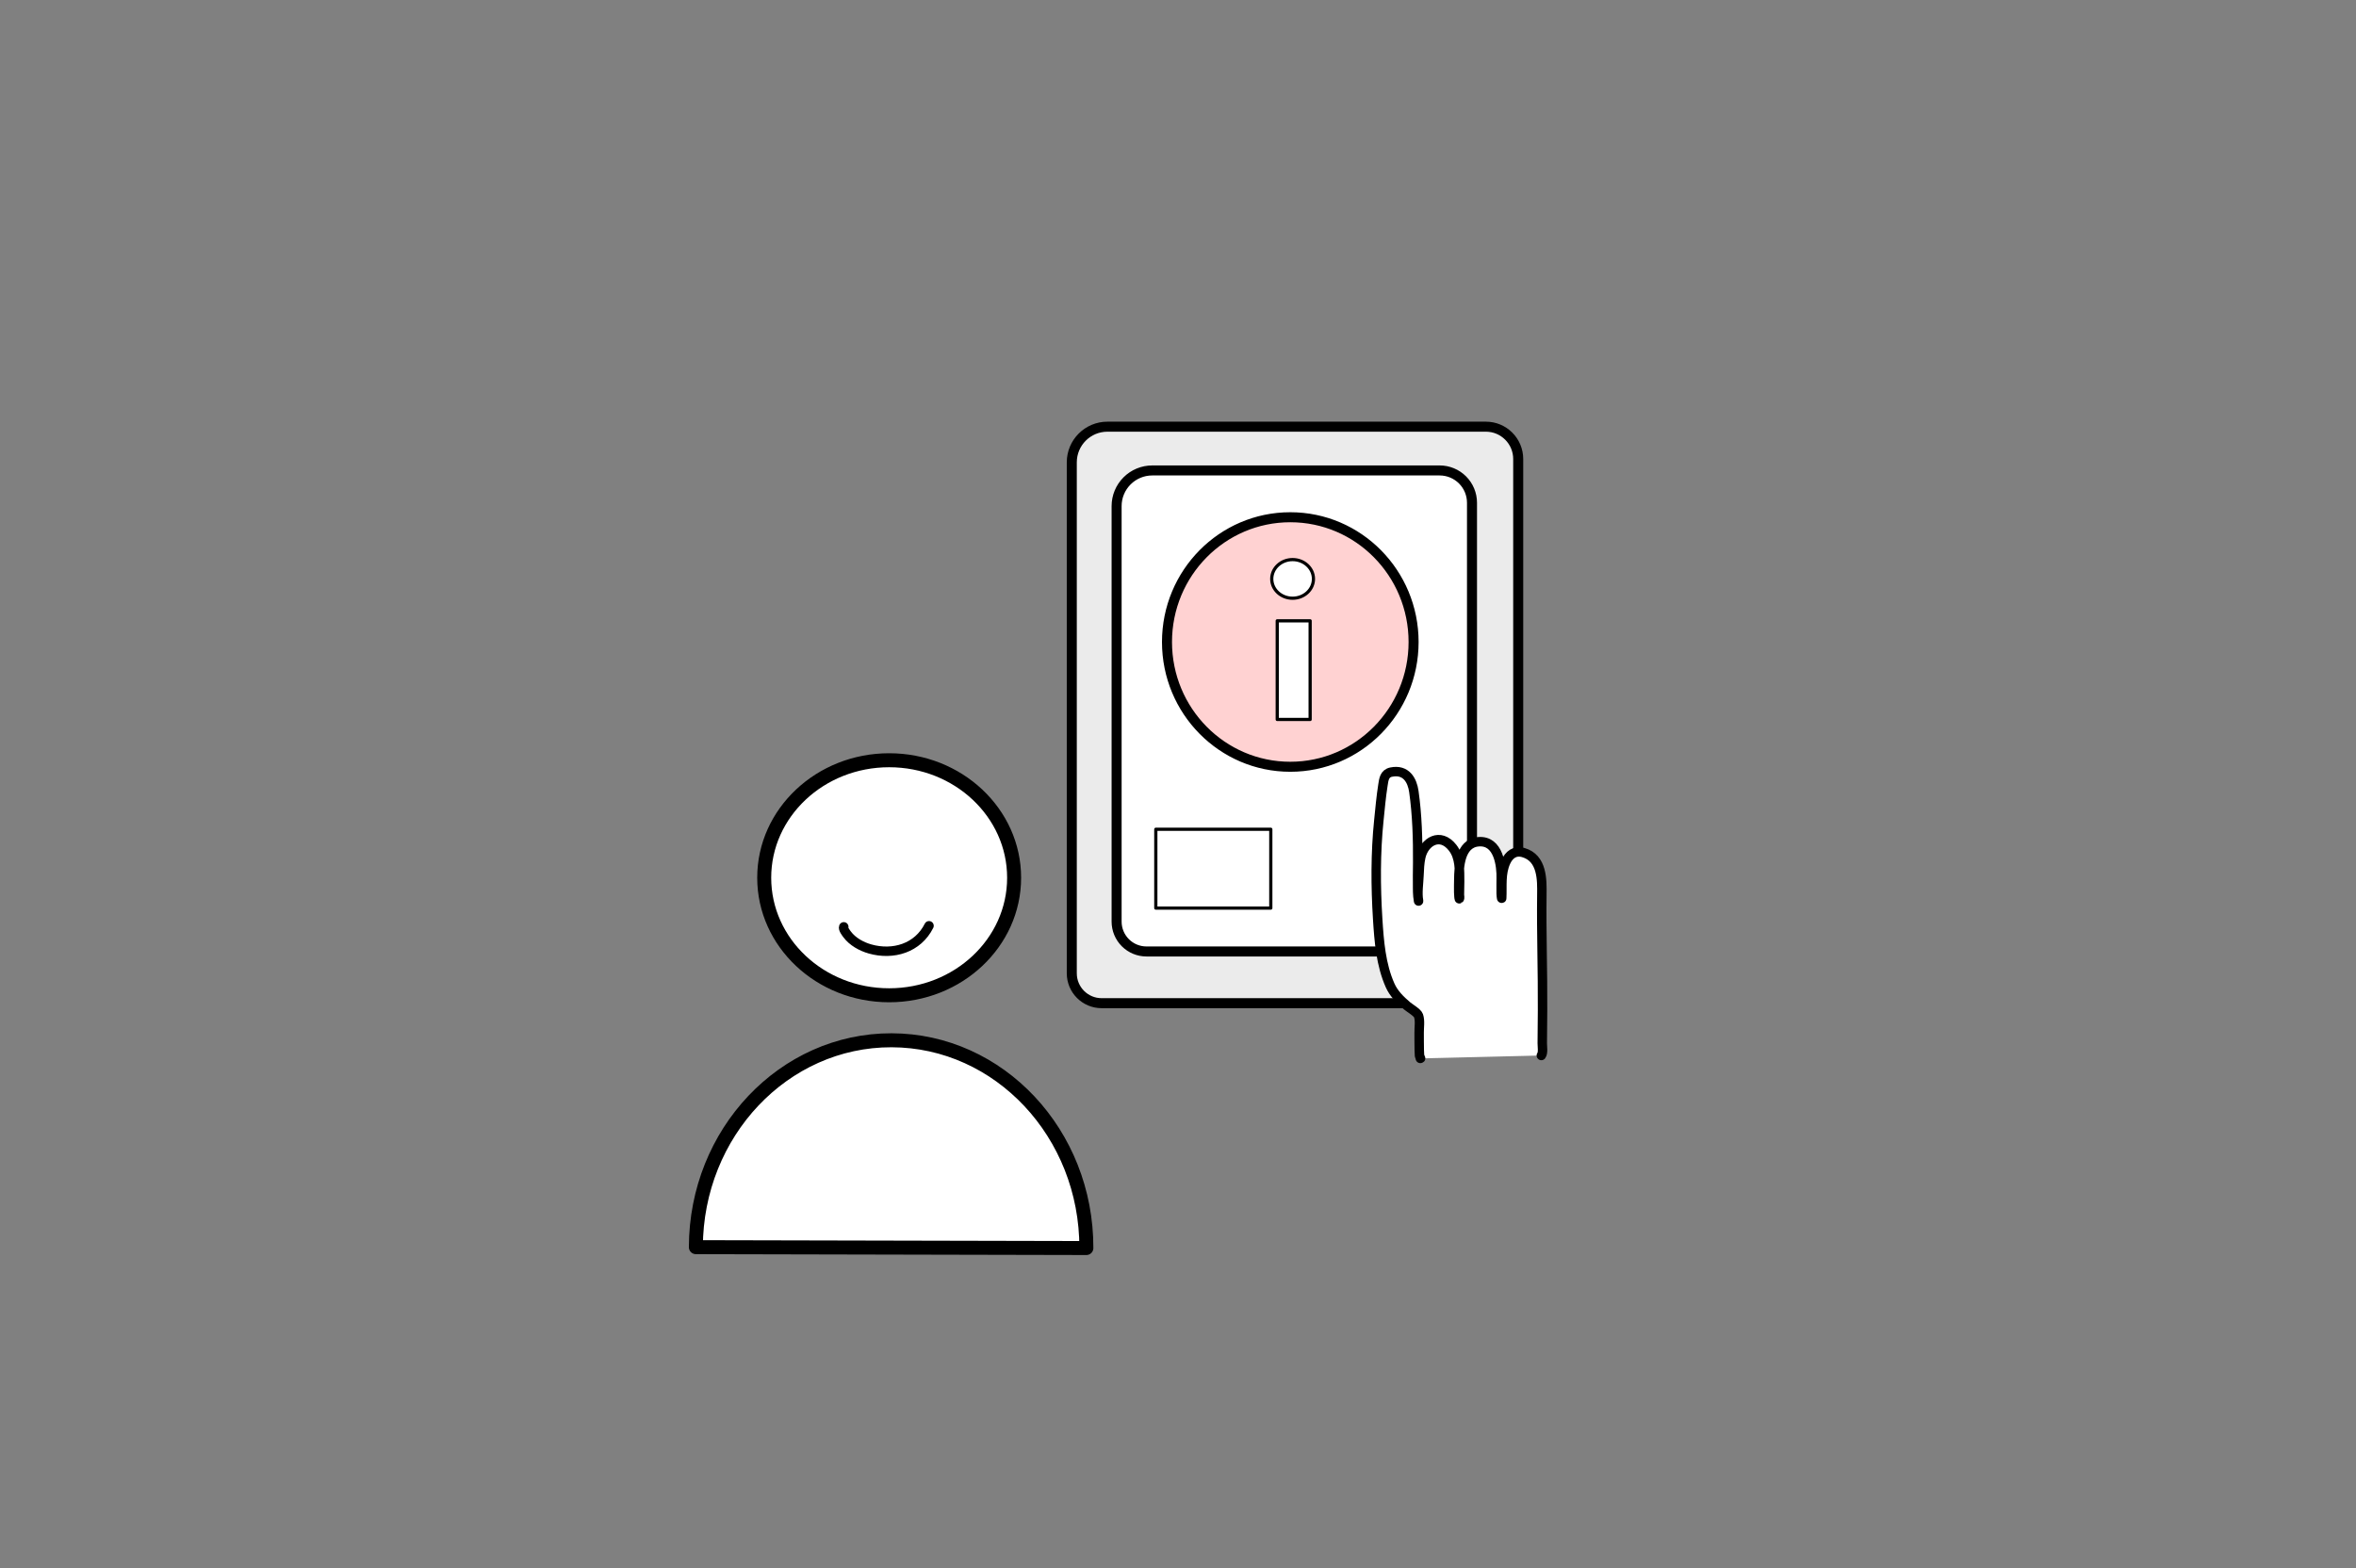 <svg xmlns="http://www.w3.org/2000/svg" xmlns:xlink="http://www.w3.org/1999/xlink" xmlns:serif="http://www.serif.com/" width="100%" height="100%" viewBox="0 0 736 490" xml:space="preserve" style="fill-rule:evenodd;clip-rule:evenodd;stroke-linecap:round;stroke-linejoin:round;stroke-miterlimit:1.5;"><rect x="0" y="0" width="736" height="490" fill="#808080" stroke="none"/><g><g><g id="Layer1"><path d="M474.28,143.408c0,-5.58 -4.523,-10.104 -10.103,-10.104c-25.397,0 -91.756,0 -118.223,0c-6.148,0 -11.133,4.985 -11.133,11.133c0,32.891 0,129.22 0,159.654c0,5.151 4.177,9.327 9.328,9.327c25.462,0 95.929,0 121.072,0c5.003,0 9.059,-4.056 9.059,-9.059c0,-30.451 0,-128.997 0,-160.951Z" style="fill:#ebebeb;stroke:#000;stroke-width:3.13px;"></path><path d="M459.844,157.083c0,-2.68 -1.064,-5.25 -2.959,-7.145c-1.895,-1.894 -4.465,-2.959 -7.144,-2.959c-20.779,0 -68.161,0 -89.786,0c-2.953,0 -5.785,1.173 -7.872,3.261c-2.088,2.088 -3.261,4.919 -3.261,7.872c-0,28.455 -0,103.455 -0,129.821c-0,2.474 0.983,4.846 2.732,6.596c1.749,1.749 4.122,2.732 6.596,2.732c21.02,-0 71.871,-0 92.635,-0c5.003,-0 9.059,-4.056 9.059,-9.06c0,-26.442 0,-103.394 0,-131.118Z" style="fill:#fff;stroke:#000;stroke-width:3.13px;"></path></g><g id="Layer2"><ellipse cx="403.079" cy="200.578" rx="38.518" ry="38.979" style="fill:#ffd2d2;stroke:#000;stroke-width:3.13px;"></ellipse></g><g id="Layer3"></g><g><ellipse cx="403.802" cy="180.864" rx="6.516" ry="6.036" style="fill:#fff;stroke:#000;stroke-width:1px;"></ellipse><rect x="399.001" y="193.958" width="10.28" height="30.822" style="fill:#fff;stroke:#000;stroke-width:1px;"></rect></g><g id="Layer4"><rect x="361.068" y="259.083" width="35.921" height="24.628" style="fill:#fff;stroke:#000;stroke-width:1px;"></rect></g><g id="Layer5"><path d="M443.704,330.677c0.303,0.029 -0.232,-0.504 -0.252,-0.77c-0.045,-0.61 -0.062,-1.223 -0.083,-1.834c-0.062,-1.801 -0.007,-3.601 -0.038,-5.401c-0.028,-1.635 0.352,-3.753 -0.202,-5.357c-0.338,-0.978 -2.753,-2.371 -3.556,-3.053c-2.193,-1.861 -4.18,-3.855 -5.305,-6.376c-2.895,-6.485 -3.454,-13.86 -3.888,-20.745c-0.64,-10.165 -0.687,-20.63 0.356,-30.779c0.383,-3.724 0.706,-7.459 1.295,-11.165c0.258,-1.63 0.429,-3.529 2.546,-3.968c4.703,-0.977 6.604,2.585 7.095,6.029c1.044,7.317 1.261,14.954 1.21,22.32c-0.017,2.597 -0.088,5.207 -0.032,7.803c0.019,0.887 -0.001,1.779 0.1,2.662c0.037,0.318 0.089,0.635 0.137,0.951c0.025,0.167 0.087,0.668 0.057,0.502c-0.446,-2.552 0.036,-5.49 0.139,-8.055c0.077,-1.893 0.147,-3.772 0.554,-5.636c1.063,-4.864 6.09,-7.916 9.956,-2.951c2.372,3.046 2.15,7.102 2.187,10.617c0.014,1.363 -0.088,2.722 -0.068,4.084c0.003,0.205 0.171,1.097 -0.039,1.251c-0.025,0.017 -0.099,-0.595 -0.1,-0.621c-0.037,-0.484 -0.073,-0.967 -0.083,-1.453c-0.027,-1.333 0.005,-2.666 0.027,-3.999c0.062,-3.683 0.288,-11.272 6.146,-11.753c6.359,-0.524 7.205,7.639 7.102,11.476c-0.035,1.324 -0.009,2.646 -0.01,3.97c-0.001,0.499 -0.012,1.003 0.051,1.499c0.03,0.23 0.109,0.917 0.12,0.686c0.197,-3.812 -0.391,-7.699 1.295,-11.362c0.97,-2.107 2.744,-3.67 5.456,-2.888c5.982,1.724 5.844,8.611 5.787,13.11c-0.154,12.072 0.293,24.124 0.217,36.191c-0.021,3.434 -0.066,6.867 -0.085,10.3c-0.005,0.801 0.332,3.053 -0.291,3.797" style="fill:#fff;stroke:#000;stroke-width:2.95px;"></path></g></g><g id="Layer6"><ellipse cx="277.769" cy="274.233" rx="39.035" ry="36.714" style="fill:#fff;stroke:#000;stroke-width:4.37px;"></ellipse><path d="M339.374,389.917c0.079,-35.75 -27.187,-64.834 -60.851,-64.909c-33.664,-0.075 -61.059,28.888 -61.139,64.637l121.99,0.272Z" style="fill:#fff;stroke:#000;stroke-width:4.37px;"></path></g><g id="Layer7"><path d="M263.588,289.569c-0.339,0.549 0.787,2 1.049,2.35c1.704,2.27 4.452,3.794 7.142,4.556c7.271,2.061 14.968,-0.276 18.44,-7.238" style="fill:#fff;stroke:#000;stroke-width:2.95px;"></path></g></g></svg>